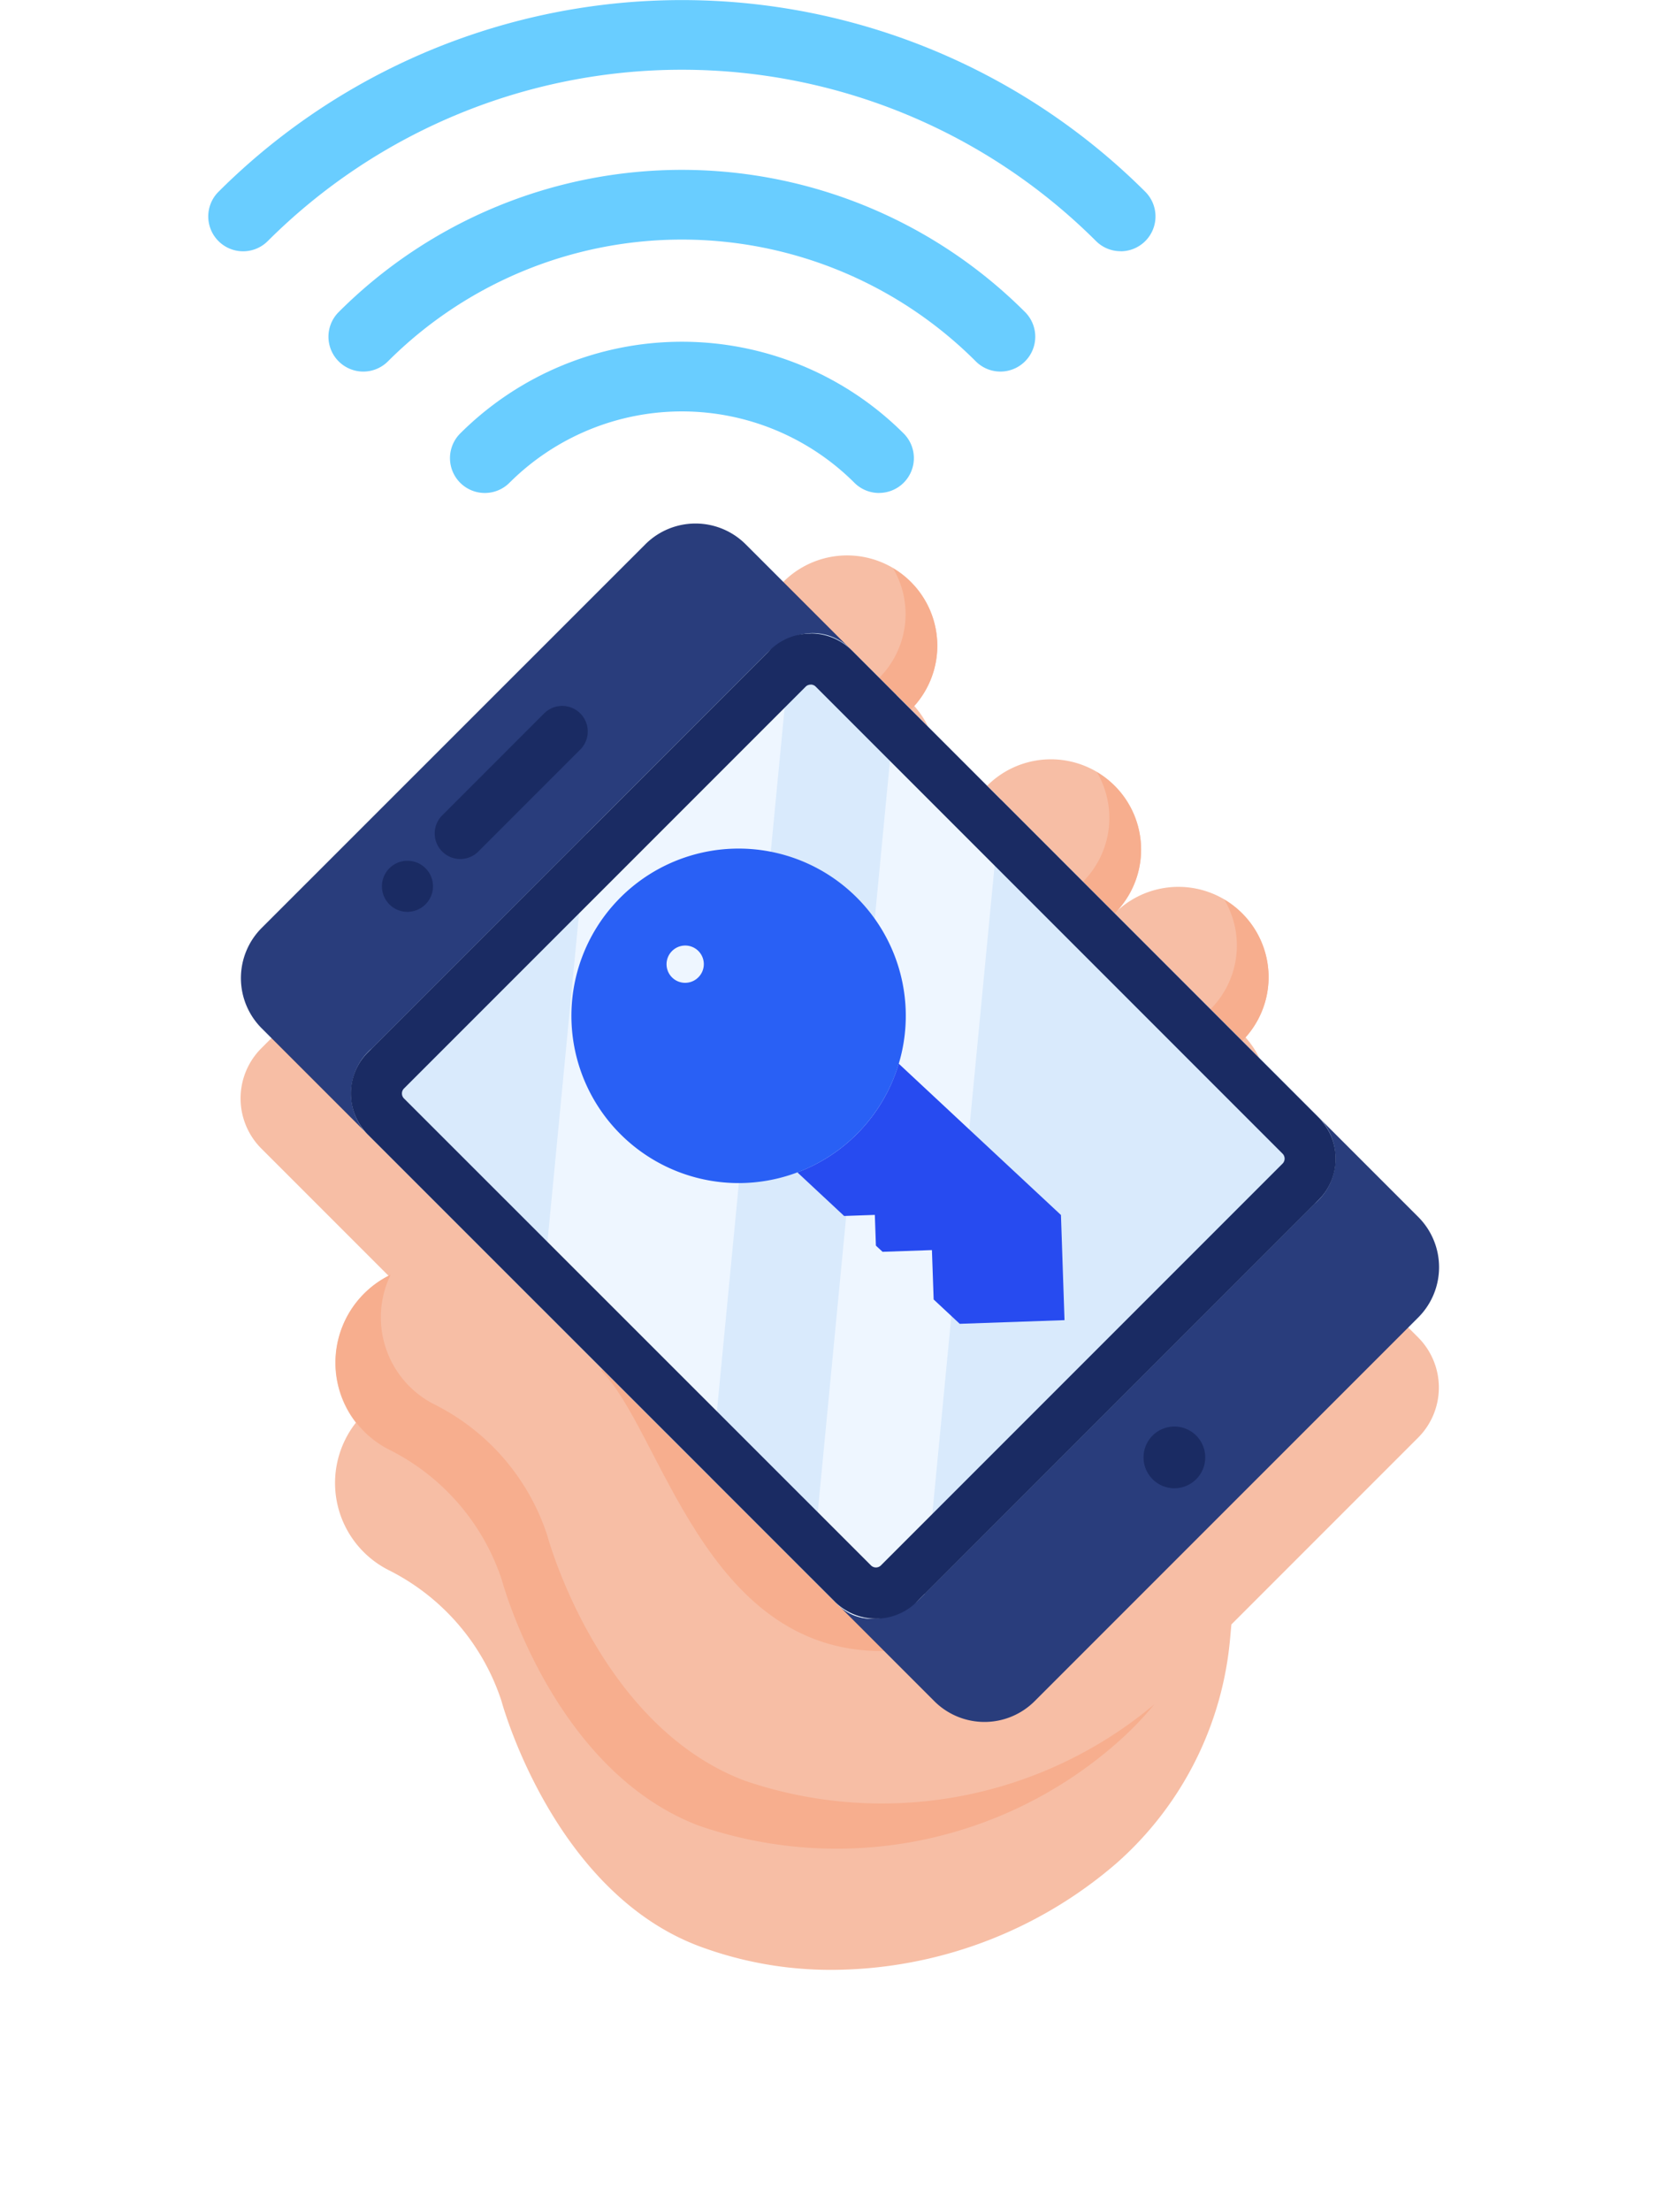 <?xml version="1.0" encoding="UTF-8"?> <svg xmlns="http://www.w3.org/2000/svg" xmlns:xlink="http://www.w3.org/1999/xlink" width="41.833" height="55.039" viewBox="0 0 41.833 55.039"><defs><style>.a{fill:#f7bea5;}.b{fill:#f7ae8e;}.c{fill:#293d7c;}.d{fill:#d9eafc;}.e{fill:#1a2b63;}.f{fill:#eef6ff;}.g{fill:#69cdff;}.h{fill:#274bf0;}.i{fill:#2960f5;}.j{filter:url(#a);}</style><filter id="a" x="0" y="10.031" width="41.833" height="45.008"><feOffset dy="3"></feOffset><feGaussianBlur stdDeviation="2" result="b"></feGaussianBlur><feFlood flood-opacity="0.161"></feFlood><feComposite operator="in" in2="b"></feComposite><feComposite in="SourceGraphic"></feComposite></filter></defs><g transform="translate(-167.583 -15.191)"><g transform="translate(173.582 19.468)"><g class="j" transform="matrix(1, 0, 0, 1, -6, -4.28)"><path class="a" d="M1202.308,3352.929c-3.638-1.385-4.9-6.095-4.9-6.095a5.584,5.584,0,0,0-2.807-3.257,2.429,2.429,0,1,1,2.185-4.34,2.757,2.757,0,0,0,1.078.281l-3.79-3.79-.092-.092-2.552-2.552a1.766,1.766,0,0,1,0-2.5l9.552-9.552a1.766,1.766,0,0,1,2.5,0l.939.939a2.245,2.245,0,0,1,3.176,3.175l1.9,1.9a5.019,5.019,0,0,0,6.35,3.176,2.245,2.245,0,0,1,0,3.175l4.384,4.384a1.766,1.766,0,0,1,0,2.5l-4.648,4.648-.031.343a8.447,8.447,0,0,1-2.839,5.608,10.9,10.9,0,0,1-7.068,2.646A9.376,9.376,0,0,1,1202.308,3352.929Z" transform="translate(-1184.92 -3307.49)"></path></g></g><g transform="translate(173.582 19.468)"><path class="a" d="M121.417,129.2a2.245,2.245,0,1,0-3.175-3.175,2.245,2.245,0,1,0-3.175-3.175l-1.9-1.9a2.245,2.245,0,1,0-3.175-3.175l-4.937,4.937L116.738,134.4" transform="translate(-96.485 -107.569)"></path><path class="a" d="M39.208,331.043c-.878-2.658-4.379.777-6.879-.481a2.429,2.429,0,1,0-2.186,4.339,5.584,5.584,0,0,1,2.807,3.258s1.259,4.709,4.9,6.1a10.565,10.565,0,0,0,10.4-2.05,8.444,8.444,0,0,0,2.839-5.608l.031-.342" transform="translate(-26.455 -303.087)"></path><g transform="translate(2.351 9.865)"><path class="b" d="M109.93,329.167c1.5,1.5,2.564,6.985,6.985,6.985s1.043-10.238,1.043-10.238" transform="translate(-103.312 -309.196)"></path><path class="b" d="M49.2,347.317a8.246,8.246,0,0,1-.943.971,10.566,10.566,0,0,1-10.4,2.05c-3.638-1.386-4.9-6.1-4.9-6.1a5.584,5.584,0,0,0-2.807-3.258,2.429,2.429,0,0,1,.033-4.356,2.429,2.429,0,0,0,1.093,3.23,5.583,5.583,0,0,1,2.807,3.258s1.259,4.709,4.9,6.1A10.555,10.555,0,0,0,49.2,347.317Zm0,0" transform="translate(-28.806 -319.036)"></path><path class="b" d="M195.614,121.3a2.245,2.245,0,0,1,0,3.175l-.79-.79a2.246,2.246,0,0,0,.345-2.73A2.237,2.237,0,0,1,195.614,121.3Zm0,0" transform="translate(-181.282 -120.953)"></path><path class="b" d="M257.821,183.506a2.245,2.245,0,0,1,0,3.175l-.79-.79a2.246,2.246,0,0,0,.345-2.73A2.234,2.234,0,0,1,257.821,183.506Zm0,0" transform="translate(-238.415 -178.086)"></path><path class="b" d="M296.747,222.435a2.245,2.245,0,0,1,0,3.175l-.79-.79a2.245,2.245,0,0,0,.345-2.73A2.246,2.246,0,0,1,296.747,222.435Zm0,0" transform="translate(-274.166 -213.84)"></path></g><path class="c" d="M10.07,107.852.518,117.4a1.767,1.767,0,0,0,0,2.5l16.747,16.747a1.767,1.767,0,0,0,2.5,0l9.552-9.551a1.768,1.768,0,0,0,0-2.5L12.569,107.852A1.767,1.767,0,0,0,10.07,107.852Zm0,0" transform="translate(0 -98.58)"></path><path class="d" d="M45.908,141.192,57.716,153a1.479,1.479,0,0,1-.2,2.063l-9.789,9.788a1.752,1.752,0,0,1-1.178.532,1.186,1.186,0,0,1-.885-.333L33.858,153.242a1.48,1.48,0,0,1,.2-2.063l9.789-9.789a1.855,1.855,0,0,1,.65-.425A1.306,1.306,0,0,1,45.908,141.192Zm0,0" transform="translate(-30.788 -129.369)"></path><path class="e" d="M277.1,383.67a.768.768,0,1,1-.768-.768A.768.768,0,0,1,277.1,383.67Zm0,0" transform="translate(-253.088 -351.67)"></path><path class="e" d="M59.791,166.813a.636.636,0,0,1-.45-1.086l2.538-2.538a.636.636,0,1,1,.9.9l-2.538,2.538A.634.634,0,0,1,59.791,166.813Zm0,0" transform="translate(-54.329 -149.708)"></path><path class="e" d="M43.671,211.547a.636.636,0,1,1,.617-.481A.642.642,0,0,1,43.671,211.547Zm0,0" transform="translate(-39.524 -193.126)"></path><path class="f" d="M97.832,142.18l-2.013,20.9L91.6,158.859l1.137-11.806,4.448-4.448A1.857,1.857,0,0,1,97.832,142.18Zm0,0" transform="translate(-84.125 -130.583)"></path><path class="f" d="M176.211,159.648l2.606,2.606-1.9,19.774-.08.08a1.751,1.751,0,0,1-1.178.532,1.186,1.186,0,0,1-.885-.333l-.676-.676Zm0,0" transform="translate(-159.892 -146.627)"></path><path class="e" d="M45,142.155a.173.173,0,0,1,.125.052l11.624,11.624a.176.176,0,0,1,0,.249l-10,10a.175.175,0,0,1-.249,0L34.873,152.458a.176.176,0,0,1,0-.249l10-10a.173.173,0,0,1,.125-.052m0-1.272a1.445,1.445,0,0,0-1.024.424l-10,10a1.448,1.448,0,0,0,0,2.048L45.6,164.982a1.448,1.448,0,0,0,2.048,0l10-10a1.448,1.448,0,0,0,0-2.048L46.024,141.307A1.443,1.443,0,0,0,45,140.883Zm0,0" transform="translate(-30.812 -129.392)"></path><g transform="translate(-3.487 -2.276)"><path class="g" d="M97.539,80.214a.865.865,0,0,1-.613-.254,6.08,6.08,0,0,0-8.589,0,.867.867,0,0,1-1.227-1.227,7.817,7.817,0,0,1,11.043,0,.867.867,0,0,1-.614,1.48Zm0,0" transform="translate(-78.163 -69.944)"></path><path class="g" d="M76.407,43a.865.865,0,0,1-.614-.254,10.351,10.351,0,0,0-14.638,0,.867.867,0,0,1-1.227-1.227,12.086,12.086,0,0,1,17.092,0A.868.868,0,0,1,76.407,43Zm0,0" transform="translate(-54.007 -35.752)"></path><path class="g" d="M55.492,6.252A.865.865,0,0,1,54.878,6,14.6,14.6,0,0,0,34.253,6a.867.867,0,1,1-1.227-1.227,16.338,16.338,0,0,1,23.079,0,.868.868,0,0,1-.613,1.481Zm0,0" transform="translate(-30.098 -2)"></path></g><path class="h" d="M3.7,0V5.524L1.846,7.374,0,5.528V4.64l.87-.87L0,2.9V2.674l.541-.541L0,1.592V0A4.123,4.123,0,0,0,1.85.435,4.128,4.128,0,0,0,3.7,0Z" transform="translate(13.856 24.905) rotate(-47)"></path><path class="i" d="M4.163,0A4.163,4.163,0,1,0,8.327,4.163,4.163,4.163,0,0,0,4.163,0Zm.014,2.776a.463.463,0,0,1-.005-.925h.005a.463.463,0,1,1,0,.925Z" transform="translate(6.508 21.215) rotate(-47)"></path></g></g></svg> 